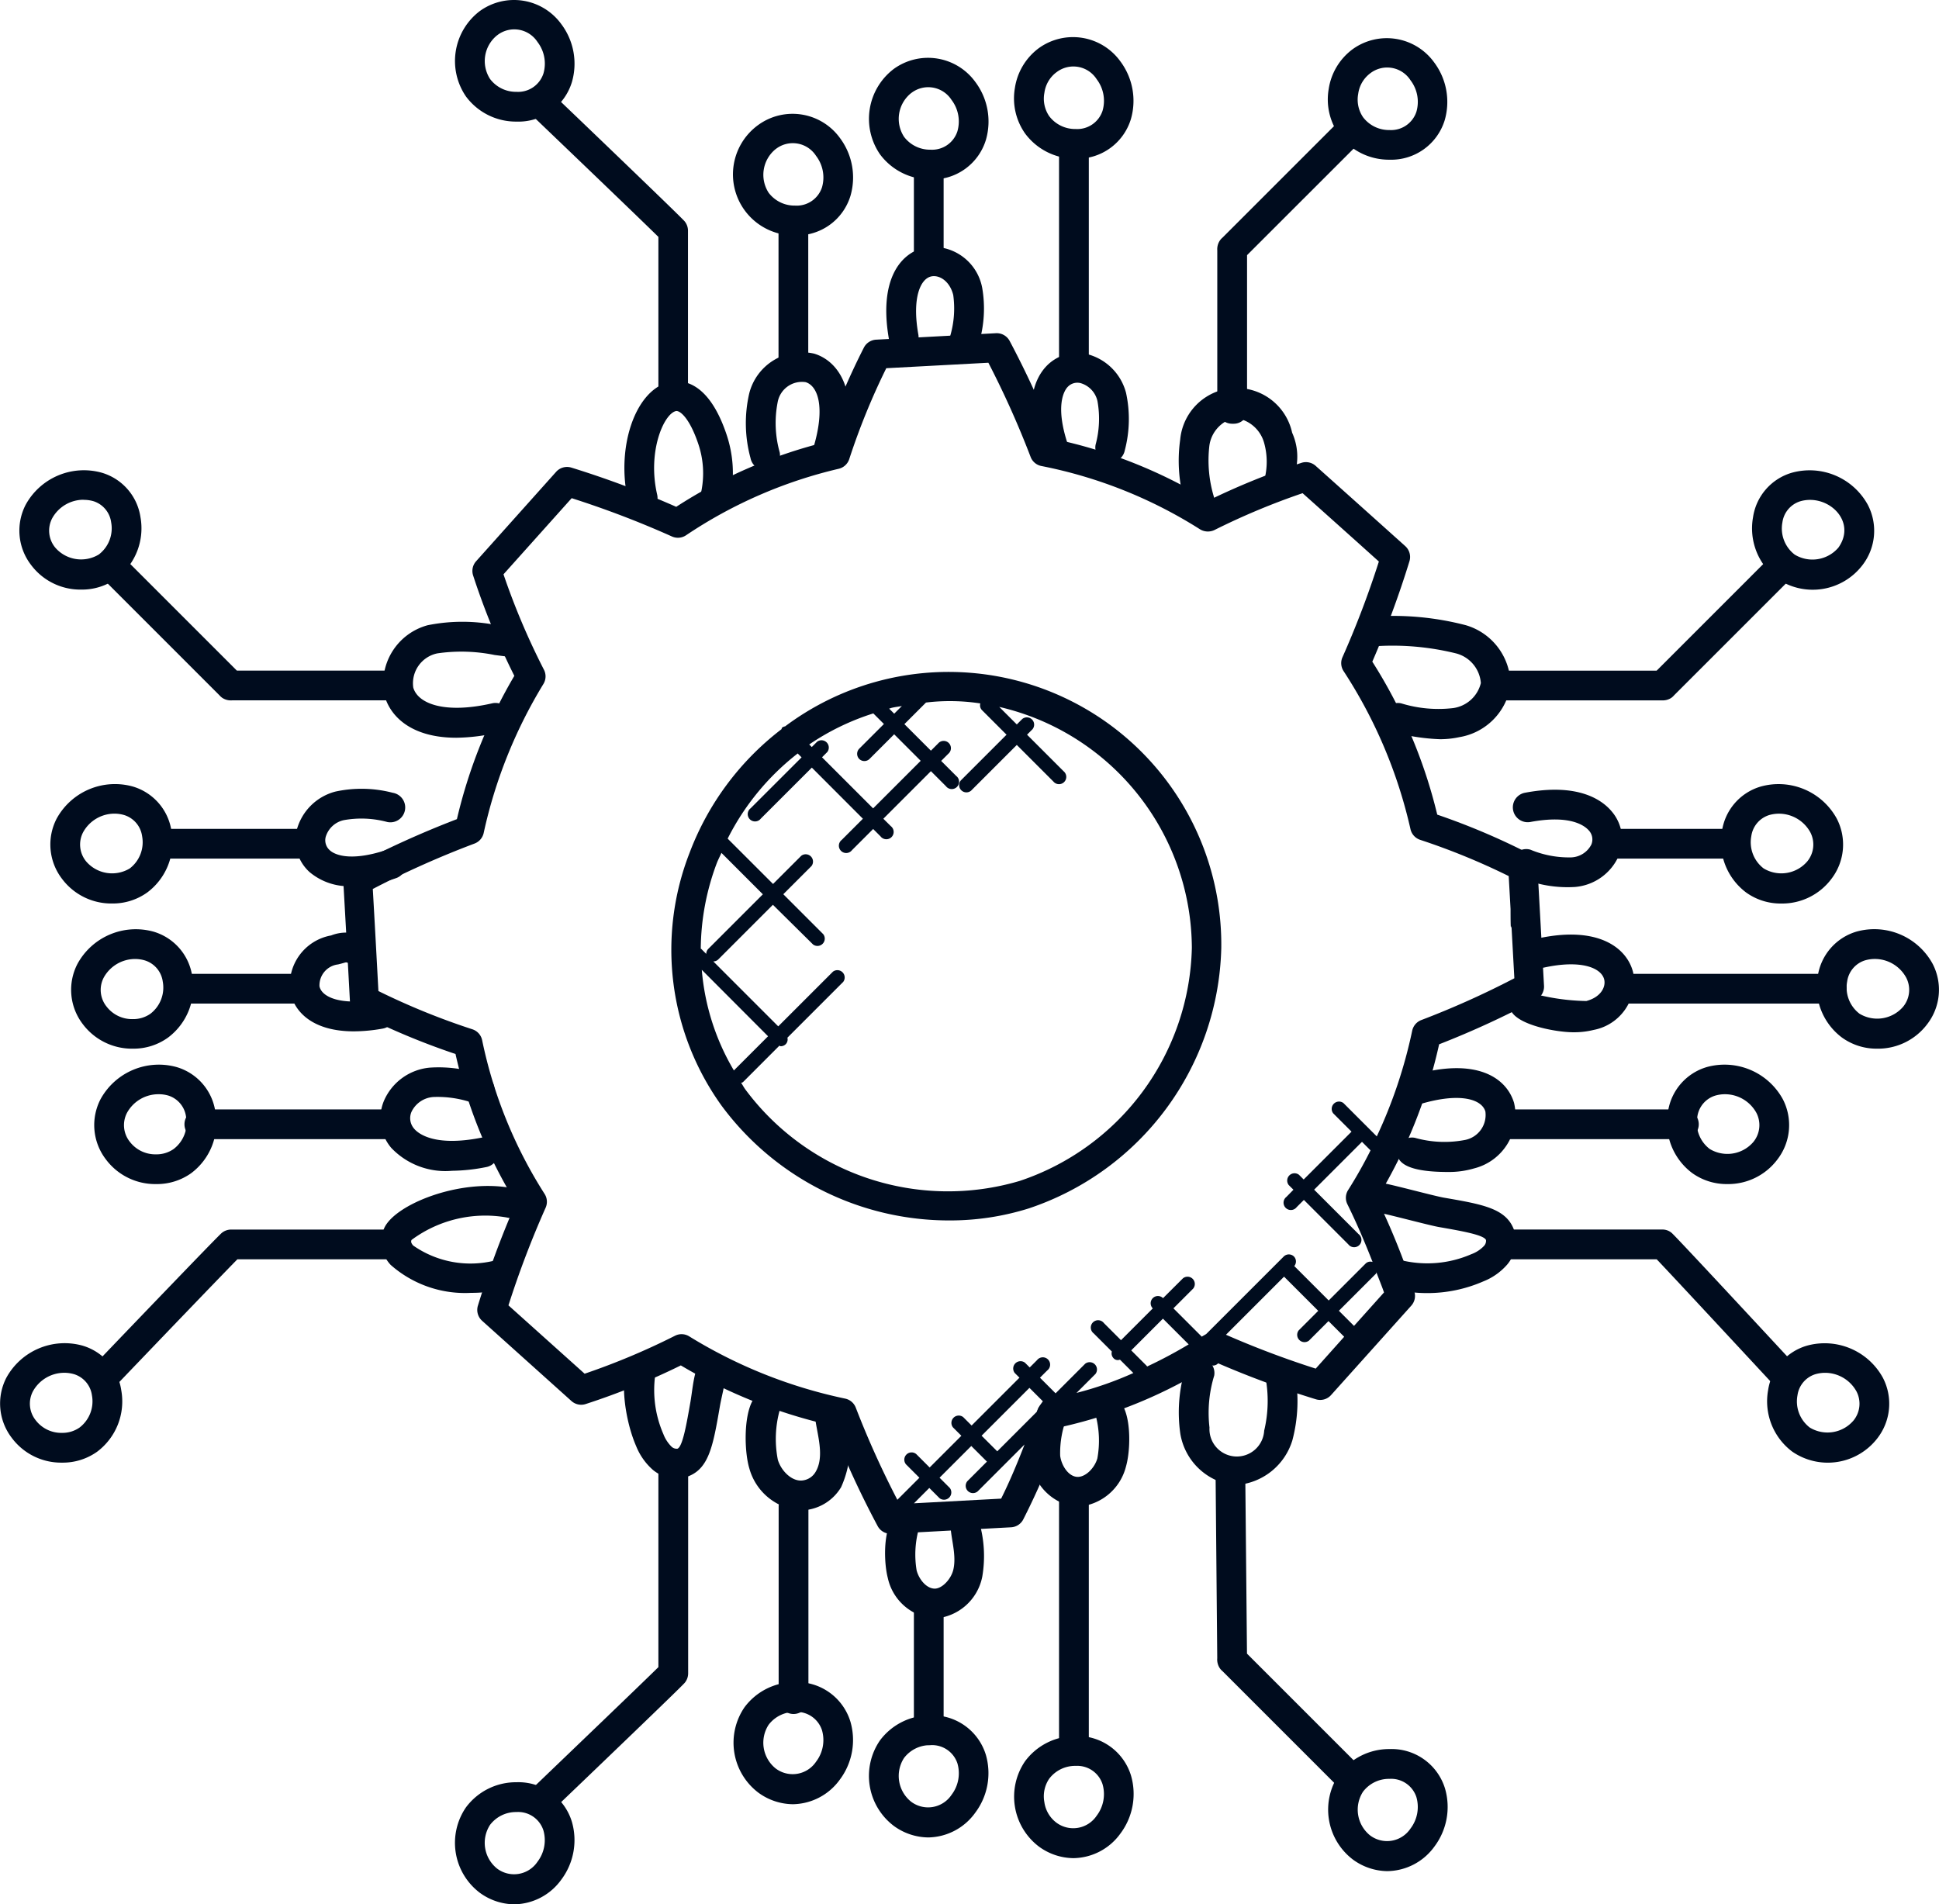 <svg xmlns="http://www.w3.org/2000/svg" width="56.734" height="55.722" viewBox="0 0 56.734 55.722">
  <g id="shopify-integration" transform="translate(-8680.894 -3866.338)">
    <g id="Group_3139" data-name="Group 3139" transform="translate(8690.935 3876.083)">
      <path id="Path_2870" data-name="Path 2870" d="M1.427,38.919a21.248,21.248,0,0,0,2.861,1.2,14.2,14.2,0,0,0,1.769,4.356,28.128,28.128,0,0,0-1.114,3.008.427.427,0,0,0,.123.442L7.68,50.273a.426.426,0,0,0,.415.089,20.931,20.931,0,0,0,2.786-1.131,15.121,15.121,0,0,0,4.405,1.757,27.052,27.052,0,0,0,1.354,2.945.426.426,0,0,0,.375.224h.022l3.506-.189a.425.425,0,0,0,.357-.231,21.1,21.1,0,0,0,1.149-2.712,13.906,13.906,0,0,0,4.357-1.806c.015,0,.026.017.041.017a.211.211,0,0,0,.151-.062s0,0,0-.006a27.708,27.708,0,0,0,2.866,1.055.426.426,0,0,0,.442-.124l2.347-2.616a.427.427,0,0,0,.089-.416,21.747,21.747,0,0,0-1.093-2.714,14.832,14.832,0,0,0,1.819-4.518,26.21,26.21,0,0,0,2.845-1.311.428.428,0,0,0,.224-.4l-.194-3.507a.425.425,0,0,0-.23-.355,20.325,20.325,0,0,0-2.7-1.147,14.77,14.77,0,0,0-1.9-4.476A28.074,28.074,0,0,0,32.2,25.7a.428.428,0,0,0-.124-.443q-1.307-1.174-2.621-2.348a.427.427,0,0,0-.415-.088,21.055,21.055,0,0,0-2.717,1.1,14.357,14.357,0,0,0-4.5-1.793,27.838,27.838,0,0,0-1.322-2.875.428.428,0,0,0-.4-.225l-3.507.189a.429.429,0,0,0-.357.232,20.847,20.847,0,0,0-1.171,2.777,14.363,14.363,0,0,0-4.32,1.882A28.446,28.446,0,0,0,7.676,22.96a.428.428,0,0,0-.443.123L4.891,25.7a.425.425,0,0,0-.088.416,21.179,21.179,0,0,0,1.206,2.938,14.983,14.983,0,0,0-1.68,4.193,27.952,27.952,0,0,0-3.1,1.411.429.429,0,0,0-.225.4q.1,1.752.194,3.5A.428.428,0,0,0,1.427,38.919Zm18.827,14.21-2.552.137.449-.449.3.3a.214.214,0,0,0,.3-.3l-.3-.3.928-.928.458.457-.572.572a.213.213,0,0,0,.3.3l1.373-1.373C20.724,52.1,20.5,52.633,20.253,53.129Zm1.067-2.607c-.008.022-.017.043-.025.066l-1.157,1.157-.458-.457,1.4-1.4.421.421A.41.41,0,0,0,21.321,50.521Zm3.194-1.275-.456-.456.928-.928.753.753a13.5,13.5,0,0,1-1.218.648S24.519,49.251,24.515,49.247Zm4.942.078a27.081,27.081,0,0,1-2.626-.991l1.7-1.7,1,1-.572.572a.214.214,0,0,0,.3.3l.572-.572.459.459Zm1.121-1.25-.443-.443,1.084-1.084c.01-.01.008-.026.015-.038.073.2.156.393.221.586ZM4.845,33.961a.429.429,0,0,0,.267-.308A14.127,14.127,0,0,1,6.86,29.292a.426.426,0,0,0,.016-.416,20.806,20.806,0,0,1-1.184-2.793l1.995-2.228a27.972,27.972,0,0,1,2.934,1.121.426.426,0,0,0,.412-.035A13.53,13.53,0,0,1,15.5,22.995a.427.427,0,0,0,.308-.282,20.006,20.006,0,0,1,1.084-2.661l2.987-.16a26.982,26.982,0,0,1,1.237,2.758.424.424,0,0,0,.315.264,13.52,13.52,0,0,1,4.639,1.851.445.445,0,0,0,.424.022,20.662,20.662,0,0,1,2.579-1.078q1.12,1,2.232,2a27.565,27.565,0,0,1-1.065,2.8.425.425,0,0,0,.033.407,14.148,14.148,0,0,1,1.957,4.624.429.429,0,0,0,.282.312,19.871,19.871,0,0,1,2.592,1.061l.054.965c0,.75.016.5.027.5l.084,1.525a25.584,25.584,0,0,1-2.723,1.223.429.429,0,0,0-.266.312,14.111,14.111,0,0,1-1.036,3.092l-.975-.975a.214.214,0,0,0-.3.3l.536.536-1.4,1.4-.138-.138a.214.214,0,0,0-.3.3l.138.138L28.6,44.3a.214.214,0,1,0,.3.3l.211-.211,1.3,1.3a.214.214,0,1,0,.3-.3l-1.3-1.3,1.4-1.4.25.25c-.2.4-.417.784-.655,1.16a.422.422,0,0,0-.022.416c.28.569.518,1.131.737,1.69a.2.2,0,0,0-.2.042l-1.084,1.084-1.007-1.007a.21.21,0,0,0-.009-.279.213.213,0,0,0-.3,0l-2.267,2.267c-.042.028-.089.05-.131.078l-.829-.829.576-.576a.213.213,0,0,0-.3-.3l-.58.578a.21.21,0,0,0-.3.3l-.93.93-.5-.5a.214.214,0,1,0-.3.3l.532.532a.2.2,0,0,0,.046.191.165.165,0,0,0,.191.046l.392.392a10.251,10.251,0,0,1-1.663.582l.555-.555a.214.214,0,0,0-.3-.3l-.867.867-.457-.457.213-.213a.214.214,0,1,0-.3-.3l-.213.213-.139-.139a.214.214,0,0,0-.3.3l.139.138-1.4,1.4-.247-.247a.214.214,0,0,0-.3.3l.247.247-.928.928-.392-.392a.213.213,0,0,0-.3.3l.392.392-.645.645A26.686,26.686,0,0,1,16,50.468a.426.426,0,0,0-.309-.265,14.271,14.271,0,0,1-4.564-1.821.423.423,0,0,0-.416-.019,20.576,20.576,0,0,1-2.645,1.111l-2.229-2a28.053,28.053,0,0,1,1.089-2.86.425.425,0,0,0-.031-.4,13.394,13.394,0,0,1-1.828-4.5.426.426,0,0,0-.285-.318,20.706,20.706,0,0,1-2.75-1.119q-.079-1.494-.164-2.987A27.285,27.285,0,0,1,4.845,33.961Z" transform="translate(-1.001 -19.023)" fill="#000c1e"/>
      <path id="Path_2871" data-name="Path 2871" d="M20.395,46.694a7.687,7.687,0,0,0,2.322-.353,8.242,8.242,0,0,0,5.629-7.625,7.979,7.979,0,0,0-12.762-6.479.2.2,0,0,0-.087.036c-.013.013-.011.032-.02.048a8.2,8.2,0,0,0-2.689,3.618,7.811,7.811,0,0,0,.939,7.4A8.276,8.276,0,0,0,20.395,46.694ZM13.585,36.239c.039-.1.092-.2.136-.3l1.212,1.212-1.595,1.595a.214.214,0,0,0-.062.149l-.149-.149s-.009,0-.011,0A7.251,7.251,0,0,1,13.585,36.239Zm1.5,5.066-1,1a6.874,6.874,0,0,1-.939-2.944ZM19,31.642l-.224.224-.148-.148c.026-.007.051-.017.078-.024C18.8,31.671,18.9,31.661,19,31.642Zm-1.247,1.549a.214.214,0,0,0,.3,0l.722-.722.776.776-1.392,1.392-1.495-1.495.154-.154a.214.214,0,0,0-.3-.3l-.154.154-.075-.075a7.152,7.152,0,0,1,1.876-.909l.31.31-.722.722A.215.215,0,0,0,17.753,33.191Zm-1.8-.16.113.113-1.492,1.491a.214.214,0,1,0,.3.3l1.492-1.491L17.86,34.94l-.619.619a.214.214,0,1,0,.3.3l.619-.619.216.216a.214.214,0,1,0,.3-.3l-.218-.216,1.392-1.392.44.44a.214.214,0,1,0,.3-.3l-.44-.44.209-.209a.213.213,0,1,0-.3-.3l-.209.209-.776-.776.632-.632v0a5.86,5.86,0,0,1,1.59.026.2.2,0,0,0,.045.193l.722.722-1.338,1.338a.213.213,0,0,0,.3.3l1.338-1.338,1.071,1.071a.213.213,0,1,0,.3-.3l-1.071-1.071.158-.158a.213.213,0,0,0-.3-.3l-.158.158-.513-.513a7.273,7.273,0,0,1,5.635,7.05,7.371,7.371,0,0,1-5.031,6.818,7.383,7.383,0,0,1-8.04-2.684c-.043-.06-.075-.124-.116-.184.018-.009.04-.008.055-.023l1.062-1.063c.014,0,.024.015.038.015a.211.211,0,0,0,.151-.062.2.2,0,0,0,.047-.188l1.632-1.632a.214.214,0,0,0-.3-.3l-1.6,1.6-1.9-1.9a.207.207,0,0,0,.149-.062l1.595-1.595L16.4,38.618a.214.214,0,0,0,.3-.3l-1.169-1.169.825-.825a.214.214,0,0,0-.3-.3l-.825.825-1.328-1.327A7.329,7.329,0,0,1,15.951,33.031Z" transform="translate(-2.653 -20.728)" fill="#000c1e"/>
    </g>
    <path id="Path_2880" data-name="Path 2880" d="M49.067,25.306a5.968,5.968,0,0,1-1.332-.2.435.435,0,1,1,.194-.849,3.7,3.7,0,0,0,1.521.138.971.971,0,0,0,.809-.732.973.973,0,0,0-.718-.866,7.739,7.739,0,0,0-2.3-.216.435.435,0,0,1-.1-.865,8.412,8.412,0,0,1,2.681.255,1.818,1.818,0,0,1,1.305,1.764,1.813,1.813,0,0,1-1.5,1.511A2.648,2.648,0,0,1,49.067,25.306Z" transform="translate(8673.964 3862.662)" fill="#000c1e"/>
    <path id="Path_2881" data-name="Path 2881" d="M47.708,30.122a.436.436,0,0,1,.277-.826,2.926,2.926,0,0,0,1.195.226.692.692,0,0,0,.589-.376.387.387,0,0,0-.068-.406c-.1-.117-.5-.482-1.722-.253a.435.435,0,0,1-.16-.855c1.582-.3,2.28.22,2.555.556a1.256,1.256,0,0,1,.2,1.283,1.539,1.539,0,0,1-1.291.917A3.56,3.56,0,0,1,47.708,30.122Z" transform="translate(8677.687 3861.904)" fill="#000c1e"/>
    <g id="Group_3159" data-name="Group 3159" transform="translate(8725.069 3893.685)">
      <g id="Group_3158" data-name="Group 3158" transform="translate(0)">
        <g id="Group_3157" data-name="Group 3157">
          <g id="Group_3156" data-name="Group 3156">
            <g id="Group_3155" data-name="Group 3155">
              <path id="Path_2882" data-name="Path 2882" d="M48.689,35.268c-.573,0-1.957-.271-1.856-.83a.437.437,0,0,1,.506-.352,6.473,6.473,0,0,0,1.727.268c.413-.108.578-.4.524-.63-.081-.336-.663-.588-1.756-.35a.435.435,0,0,1-.185-.851c1.788-.389,2.62.293,2.789,1a1.448,1.448,0,0,1-1.15,1.675A2.394,2.394,0,0,1,48.689,35.268Z" transform="translate(-46.827 -32.41)" fill="#000c1e"/>
            </g>
          </g>
        </g>
      </g>
    </g>
    <g id="Group_3164" data-name="Group 3164" transform="translate(8721.775 3897.594)">
      <g id="Group_3163" data-name="Group 3163">
        <g id="Group_3162" data-name="Group 3162">
          <g id="Group_3161" data-name="Group 3161">
            <g id="Group_3160" data-name="Group 3160">
              <path id="Path_2883" data-name="Path 2883" d="M49.042,39.936c-.61,0-1.6-.062-1.487-.655a.433.433,0,0,1,.511-.344,3.174,3.174,0,0,0,1.47.061.745.745,0,0,0,.59-.834c-.106-.354-.73-.561-1.885-.221A.435.435,0,0,1,48,37.107c1.845-.542,2.741.061,2.965.806a1.6,1.6,0,0,1-1.167,1.918A2.579,2.579,0,0,1,49.042,39.936Z" transform="translate(-47.546 -36.899)" fill="#000c1e"/>
            </g>
          </g>
        </g>
      </g>
    </g>
    <g id="Group_3166" data-name="Group 3166" transform="translate(8720.89 3900.958)">
      <g id="Group_3165" data-name="Group 3165" transform="translate(0 0)">
        <path id="Path_2884" data-name="Path 2884" d="M48.439,43.972a4.05,4.05,0,0,1-.92-.105.436.436,0,0,1,.2-.848,3.226,3.226,0,0,0,2.014-.186.962.962,0,0,0,.369-.241.216.216,0,0,0,.058-.173c-.06-.151-.731-.267-1.379-.38-.28-.049-1.4-.351-1.751-.42a.436.436,0,0,1,.166-.855c.347.067,1.458.368,1.734.416,1.123.194,1.8.311,2.04.916a1.055,1.055,0,0,1-.192,1.044,1.8,1.8,0,0,1-.694.489A4.093,4.093,0,0,1,48.439,43.972Z" transform="translate(-46.677 -40.755)" fill="#000c1e"/>
      </g>
    </g>
    <g id="Group_3175" data-name="Group 3175" transform="translate(8724.434 3882.471)">
      <g id="Group_3174" data-name="Group 3174">
        <g id="Group_3173" data-name="Group 3173">
          <g id="Group_3172" data-name="Group 3172">
            <g id="Group_3171" data-name="Group 3171">
              <path id="Path_2885" data-name="Path 2885" d="M56.141,23.894H51.471a.436.436,0,0,1-.435-.435.473.473,0,0,1,.586-.435h4.346l3.362-3.362a.435.435,0,0,1,.616.616l-3.468,3.468a.424.424,0,0,1-.088.079A.455.455,0,0,1,56.141,23.894Z" transform="translate(-51.036 -19.533)" fill="#000c1e"/>
            </g>
          </g>
        </g>
      </g>
    </g>
    <g id="Group_3180" data-name="Group 3180" transform="translate(8727.537 3890.59)">
      <g id="Group_3179" data-name="Group 3179">
        <g id="Group_3178" data-name="Group 3178">
          <g id="Group_3177" data-name="Group 3177">
            <g id="Group_3176" data-name="Group 3176">
              <path id="Path_2886" data-name="Path 2886" d="M54.391,29.727H50.448c-.13,0-.235-.2-.235-.435s.105-.435.235-.435h3.943c.13,0,.235.2.235.435S54.521,29.727,54.391,29.727Z" transform="translate(-50.213 -28.856)" fill="#000c1e"/>
            </g>
          </g>
        </g>
      </g>
    </g>
    <g id="Group_3185" data-name="Group 3185" transform="translate(8728.138 3894.838)">
      <g id="Group_3184" data-name="Group 3184">
        <g id="Group_3183" data-name="Group 3183">
          <g id="Group_3182" data-name="Group 3182">
            <g id="Group_3181" data-name="Group 3181">
              <path id="Path_2887" data-name="Path 2887" d="M56.623,34.6H50.592a.44.44,0,0,1,0-.871h6.031a.44.44,0,0,1,0,.871Z" transform="translate(-50.213 -33.734)" fill="#000c1e"/>
            </g>
          </g>
        </g>
      </g>
    </g>
    <g id="Group_3190" data-name="Group 3190" transform="translate(8724.56 3898.8)">
      <g id="Group_3189" data-name="Group 3189">
        <g id="Group_3188" data-name="Group 3188">
          <g id="Group_3187" data-name="Group 3187">
            <g id="Group_3186" data-name="Group 3186">
              <path id="Path_2888" data-name="Path 2888" d="M56.289,39.154H51.057a.437.437,0,0,1,0-.871h5.233a.437.437,0,0,1,0,.871Z" transform="translate(-50.652 -38.283)" fill="#000c1e"/>
            </g>
          </g>
        </g>
      </g>
    </g>
    <g id="Group_3195" data-name="Group 3195" transform="translate(8724.56 3902.315)">
      <g id="Group_3194" data-name="Group 3194">
        <g id="Group_3193" data-name="Group 3193">
          <g id="Group_3192" data-name="Group 3192">
            <g id="Group_3191" data-name="Group 3191">
              <path id="Path_2889" data-name="Path 2889" d="M59.408,47.032a.415.415,0,0,1-.3-.134c-1.209-1.3-2.989-3.219-3.455-3.708H51.267a.436.436,0,0,1,0-.871h4.554a.413.413,0,0,1,.271.1c.137.118,2.577,2.749,3.621,3.874a.445.445,0,0,1-.013.616A.409.409,0,0,1,59.408,47.032Z" transform="translate(-50.845 -42.319)" fill="#000c1e"/>
            </g>
          </g>
        </g>
      </g>
    </g>
    <g id="Group_3200" data-name="Group 3200" transform="translate(8732.16 3880.097)">
      <g id="Group_3199" data-name="Group 3199">
        <g id="Group_3198" data-name="Group 3198">
          <g id="Group_3197" data-name="Group 3197">
            <g id="Group_3196" data-name="Group 3196">
              <path id="Path_2890" data-name="Path 2890" d="M60.643,19.981a1.84,1.84,0,0,1-.708-1.8,1.6,1.6,0,0,1,1.131-1.3,1.94,1.94,0,0,1,2.228.939,1.645,1.645,0,0,1-.152,1.756A1.832,1.832,0,0,1,60.643,19.981Zm.67-2.265a.753.753,0,0,0-.519.617.963.963,0,0,0,.361.943,1,1,0,0,0,1.278-.206C62.986,18.292,62.114,17.479,61.313,17.716Z" transform="translate(-59.908 -16.806)" fill="#000c1e"/>
            </g>
          </g>
        </g>
      </g>
    </g>
    <g id="Group_3205" data-name="Group 3205" transform="translate(8731.251 3889.279)">
      <g id="Group_3204" data-name="Group 3204">
        <g id="Group_3203" data-name="Group 3203">
          <g id="Group_3202" data-name="Group 3202">
            <g id="Group_3201" data-name="Group 3201">
              <path id="Path_2891" data-name="Path 2891" d="M60.624,30.847a1.729,1.729,0,0,1-1.025-.322,1.841,1.841,0,0,1-.708-1.8,1.6,1.6,0,0,1,1.131-1.3,1.94,1.94,0,0,1,2.228.938,1.648,1.648,0,0,1-.152,1.756A1.8,1.8,0,0,1,60.624,30.847Zm-.066-2.629a1.029,1.029,0,0,0-.29.042.754.754,0,0,0-.519.617.964.964,0,0,0,.361.943,1,1,0,0,0,1.278-.207.777.777,0,0,0,.087-.852A1.049,1.049,0,0,0,60.558,28.218Z" transform="translate(-58.864 -27.35)" fill="#000c1e"/>
            </g>
          </g>
        </g>
      </g>
    </g>
    <g id="Group_3210" data-name="Group 3210" transform="translate(8734.056 3893.527)">
      <g id="Group_3209" data-name="Group 3209">
        <g id="Group_3208" data-name="Group 3208">
          <g id="Group_3207" data-name="Group 3207">
            <g id="Group_3206" data-name="Group 3206">
              <path id="Path_2892" data-name="Path 2892" d="M59.927,35.725A1.729,1.729,0,0,1,58.9,35.4a1.84,1.84,0,0,1-.708-1.8,1.606,1.606,0,0,1,1.132-1.3,1.944,1.944,0,0,1,2.227.939A1.647,1.647,0,0,1,61.4,35,1.8,1.8,0,0,1,59.927,35.725ZM59.862,33.1a1.029,1.029,0,0,0-.29.042.754.754,0,0,0-.52.617.963.963,0,0,0,.361.943,1,1,0,0,0,1.278-.206.777.777,0,0,0,.087-.852A1.046,1.046,0,0,0,59.862,33.1Z" transform="translate(-58.167 -32.229)" fill="#000c1e"/>
            </g>
          </g>
        </g>
      </g>
    </g>
    <g id="Group_3215" data-name="Group 3215" transform="translate(8729.672 3897.489)">
      <g id="Group_3214" data-name="Group 3214">
        <g id="Group_3213" data-name="Group 3213">
          <g id="Group_3212" data-name="Group 3212">
            <g id="Group_3211" data-name="Group 3211">
              <path id="Path_2893" data-name="Path 2893" d="M58.811,40.273a1.727,1.727,0,0,1-1.025-.322,1.839,1.839,0,0,1-.708-1.8A1.606,1.606,0,0,1,58.21,36.85a1.944,1.944,0,0,1,2.227.939,1.647,1.647,0,0,1-.152,1.756A1.8,1.8,0,0,1,58.811,40.273Zm-.066-2.629a1.029,1.029,0,0,0-.29.042.753.753,0,0,0-.519.617.962.962,0,0,0,.362.943,1,1,0,0,0,1.278-.206.778.778,0,0,0,.087-.853A1.051,1.051,0,0,0,58.745,37.644Z" transform="translate(-57.051 -36.777)" fill="#000c1e"/>
            </g>
          </g>
        </g>
      </g>
    </g>
    <g id="Group_3220" data-name="Group 3220" transform="translate(8732.601 3905.641)">
      <g id="Group_3219" data-name="Group 3219">
        <g id="Group_3218" data-name="Group 3218">
          <g id="Group_3217" data-name="Group 3217">
            <g id="Group_3216" data-name="Group 3216">
              <path id="Path_2894" data-name="Path 2894" d="M61.149,49.312a1.839,1.839,0,0,1-.708-1.8,1.6,1.6,0,0,1,1.131-1.3,1.942,1.942,0,0,1,2.228.939,1.648,1.648,0,0,1-.152,1.756A1.832,1.832,0,0,1,61.149,49.312Zm.96-2.307a1.029,1.029,0,0,0-.29.042.754.754,0,0,0-.519.617.962.962,0,0,0,.361.943,1,1,0,0,0,1.278-.206.778.778,0,0,0,.087-.853A1.051,1.051,0,0,0,62.109,47.005Z" transform="translate(-60.414 -46.138)" fill="#000c1e"/>
            </g>
          </g>
        </g>
      </g>
    </g>
    <g id="Group_3226" data-name="Group 3226" transform="translate(8692.095 3884.531)">
      <g id="Group_3225" data-name="Group 3225">
        <g id="Group_3224" data-name="Group 3224">
          <g id="Group_3223" data-name="Group 3223">
            <g id="Group_3222" data-name="Group 3222">
              <path id="Path_2895" data-name="Path 2895" d="M16.051,25.292c-1.267,0-1.913-.579-2.1-1.227A1.759,1.759,0,0,1,15.211,22a5.15,5.15,0,0,1,2.077.009l.314.04a.435.435,0,0,1,.382.482.427.427,0,0,1-.482.382l-.329-.042a4.867,4.867,0,0,0-1.682-.047.894.894,0,0,0-.7,1c.13.462.9.783,2.309.461a.435.435,0,0,1,.194.849A5.63,5.63,0,0,1,16.051,25.292Z" transform="translate(-13.9 -21.898)" fill="#000c1e"/>
            </g>
          </g>
        </g>
      </g>
    </g>
    <g id="Group_3231" data-name="Group 3231" transform="translate(8689.541 3889.413)">
      <g id="Group_3230" data-name="Group 3230">
        <g id="Group_3229" data-name="Group 3229">
          <g id="Group_3228" data-name="Group 3228">
            <g id="Group_3227" data-name="Group 3227">
              <path id="Path_2896" data-name="Path 2896" d="M16.2,30.359a1.783,1.783,0,0,1-1.24-.412,1.255,1.255,0,0,1-.377-1.227,1.584,1.584,0,0,1,1.13-1.128,3.614,3.614,0,0,1,1.682.035.435.435,0,1,1-.16.855,2.9,2.9,0,0,0-1.278-.054.709.709,0,0,0-.525.489.387.387,0,0,0,.114.386c.1.1.534.374,1.682-.01a.436.436,0,0,1,.277.826A4.157,4.157,0,0,1,16.2,30.359Z" transform="translate(-14.549 -27.504)" fill="#000c1e"/>
            </g>
          </g>
        </g>
      </g>
    </g>
    <g id="Group_3236" data-name="Group 3236" transform="translate(8689.363 3893.626)">
      <g id="Group_3235" data-name="Group 3235" transform="translate(0 0)">
        <g id="Group_3234" data-name="Group 3234">
          <g id="Group_3233" data-name="Group 3233">
            <g id="Group_3232" data-name="Group 3232">
              <path id="Path_2897" data-name="Path 2897" d="M16.557,35.231c-1.176,0-1.731-.548-1.855-1.139a1.468,1.468,0,0,1,1.192-1.667,1.187,1.187,0,0,1,.908.014.435.435,0,0,1-.185.851c-.414-.091-.145-.107-.52-.017a.616.616,0,0,0-.543.641c.066.317.624.57,1.7.379a.435.435,0,0,1,.153.857A4.829,4.829,0,0,1,16.557,35.231Z" transform="translate(-14.675 -32.341)" fill="#000c1e"/>
            </g>
          </g>
        </g>
      </g>
    </g>
    <g id="Group_3241" data-name="Group 3241" transform="translate(8692.026 3897.56)">
      <g id="Group_3240" data-name="Group 3240">
        <g id="Group_3239" data-name="Group 3239">
          <g id="Group_3238" data-name="Group 3238">
            <g id="Group_3237" data-name="Group 3237">
              <path id="Path_2898" data-name="Path 2898" d="M16.257,39.895a2.184,2.184,0,0,1-1.779-.67,1.338,1.338,0,0,1-.22-1.363,1.619,1.619,0,0,1,1.346-.985,3.867,3.867,0,0,1,1.581.224.435.435,0,0,1-.246.835,3.131,3.131,0,0,0-1.224-.2.765.765,0,0,0-.647.439.467.467,0,0,0,.078.487c.11.132.576.539,1.966.265a.436.436,0,0,1,.167.855A5.337,5.337,0,0,1,16.257,39.895Z" transform="translate(-14.162 -36.859)" fill="#000c1e"/>
            </g>
          </g>
        </g>
      </g>
    </g>
    <g id="Group_3246" data-name="Group 3246" transform="translate(8683.719 3882.471)">
      <g id="Group_3245" data-name="Group 3245">
        <g id="Group_3244" data-name="Group 3244">
          <g id="Group_3243" data-name="Group 3243">
            <g id="Group_3242" data-name="Group 3242">
              <path id="Path_2899" data-name="Path 2899" d="M8.215,23.894a.446.446,0,0,1-.25-.072.462.462,0,0,1-.087-.078L4.41,20.276a.435.435,0,0,1,.616-.616l3.362,3.362H12.75a.43.43,0,0,1,.57.388v.048a.436.436,0,0,1-.435.435H8.246S8.225,23.894,8.215,23.894Z" transform="translate(-4.283 -19.533)" fill="#000c1e"/>
            </g>
          </g>
        </g>
      </g>
    </g>
    <g id="Group_3251" data-name="Group 3251" transform="translate(8685.437 3890.59)">
      <g id="Group_3250" data-name="Group 3250">
        <g id="Group_3249" data-name="Group 3249">
          <g id="Group_3248" data-name="Group 3248">
            <g id="Group_3247" data-name="Group 3247">
              <path id="Path_2900" data-name="Path 2900" d="M10.75,29.727H6.357c-.145,0-.262-.2-.262-.435s.117-.435.262-.435H10.75c.145,0,.262.2.262.435S10.9,29.727,10.75,29.727Z" transform="translate(-6.095 -28.856)" fill="#000c1e"/>
            </g>
          </g>
        </g>
      </g>
    </g>
    <g id="Group_3256" data-name="Group 3256" transform="translate(8685.939 3894.838)">
      <g id="Group_3255" data-name="Group 3255">
        <g id="Group_3254" data-name="Group 3254">
          <g id="Group_3253" data-name="Group 3253">
            <g id="Group_3252" data-name="Group 3252">
              <path id="Path_2901" data-name="Path 2901" d="M10.186,34.6H6.745c-.119,0-.216-.2-.216-.435s.1-.435.216-.435h3.441c.119,0,.216.2.216.435S10.306,34.6,10.186,34.6Z" transform="translate(-6.529 -33.734)" fill="#000c1e"/>
            </g>
          </g>
        </g>
      </g>
    </g>
    <g id="Group_3261" data-name="Group 3261" transform="translate(8686.292 3898.8)">
      <g id="Group_3260" data-name="Group 3260">
        <g id="Group_3259" data-name="Group 3259">
          <g id="Group_3258" data-name="Group 3258">
            <g id="Group_3257" data-name="Group 3257">
              <path id="Path_2902" data-name="Path 2902" d="M13.644,39.154H8.011a.435.435,0,1,1,0-.871h5.632a.435.435,0,0,1,0,.871Z" transform="translate(-7.576 -38.283)" fill="#000c1e"/>
            </g>
          </g>
        </g>
      </g>
    </g>
    <g id="Group_3266" data-name="Group 3266" transform="translate(8681.457 3880.097)">
      <g id="Group_3265" data-name="Group 3265">
        <g id="Group_3264" data-name="Group 3264">
          <g id="Group_3263" data-name="Group 3263">
            <g id="Group_3262" data-name="Group 3262">
              <path id="Path_2903" data-name="Path 2903" d="M3.5,20.3h0a1.8,1.8,0,0,1-1.474-.728,1.645,1.645,0,0,1-.152-1.756A1.942,1.942,0,0,1,4.1,16.88a1.6,1.6,0,0,1,1.132,1.3,1.841,1.841,0,0,1-.708,1.8A1.727,1.727,0,0,1,3.5,20.3Zm.066-2.629a1.049,1.049,0,0,0-.918.544.778.778,0,0,0,.087.852,1,1,0,0,0,1.278.206.963.963,0,0,0,.361-.943.751.751,0,0,0-.519-.617A1.029,1.029,0,0,0,3.563,17.674Z" transform="translate(-1.685 -16.807)" fill="#000c1e"/>
            </g>
          </g>
        </g>
      </g>
    </g>
    <g id="Group_3271" data-name="Group 3271" transform="translate(8682.366 3889.28)">
      <g id="Group_3270" data-name="Group 3270">
        <g id="Group_3269" data-name="Group 3269">
          <g id="Group_3268" data-name="Group 3268">
            <g id="Group_3267" data-name="Group 3267">
              <path id="Path_2904" data-name="Path 2904" d="M4.542,30.847h0a1.8,1.8,0,0,1-1.474-.728,1.647,1.647,0,0,1-.152-1.756,1.945,1.945,0,0,1,2.227-.939,1.6,1.6,0,0,1,1.132,1.3,1.838,1.838,0,0,1-.708,1.8A1.729,1.729,0,0,1,4.542,30.847Zm.066-2.629a1.049,1.049,0,0,0-.918.544.777.777,0,0,0,.087.852,1,1,0,0,0,1.278.207.964.964,0,0,0,.361-.943.753.753,0,0,0-.519-.617A1.008,1.008,0,0,0,4.608,28.218Z" transform="translate(-2.73 -27.352)" fill="#000c1e"/>
            </g>
          </g>
        </g>
      </g>
    </g>
    <g id="Group_3276" data-name="Group 3276" transform="translate(8682.974 3893.527)">
      <g id="Group_3275" data-name="Group 3275">
        <g id="Group_3274" data-name="Group 3274">
          <g id="Group_3273" data-name="Group 3273">
            <g id="Group_3272" data-name="Group 3272">
              <path id="Path_2905" data-name="Path 2905" d="M5.238,35.724h0A1.8,1.8,0,0,1,3.765,35a1.647,1.647,0,0,1-.152-1.756A1.943,1.943,0,0,1,5.839,32.3a1.6,1.6,0,0,1,1.132,1.3,1.839,1.839,0,0,1-.708,1.8A1.721,1.721,0,0,1,5.238,35.724ZM5.3,33.1a1.049,1.049,0,0,0-.918.544.778.778,0,0,0,.087.853.94.94,0,0,0,.765.362h0a.873.873,0,0,0,.513-.156.965.965,0,0,0,.362-.943.753.753,0,0,0-.519-.617A1.01,1.01,0,0,0,5.3,33.1Z" transform="translate(-3.427 -32.228)" fill="#000c1e"/>
            </g>
          </g>
        </g>
      </g>
    </g>
    <g id="Group_3281" data-name="Group 3281" transform="translate(8683.65 3897.489)">
      <g id="Group_3280" data-name="Group 3280">
        <g id="Group_3279" data-name="Group 3279">
          <g id="Group_3278" data-name="Group 3278">
            <g id="Group_3277" data-name="Group 3277">
              <path id="Path_2906" data-name="Path 2906" d="M6.355,40.273h0a1.8,1.8,0,0,1-1.474-.728,1.647,1.647,0,0,1-.152-1.756,1.945,1.945,0,0,1,2.227-.939,1.6,1.6,0,0,1,1.132,1.305,1.839,1.839,0,0,1-.708,1.8A1.725,1.725,0,0,1,6.355,40.273Zm.066-2.629a1.049,1.049,0,0,0-.918.544.78.78,0,0,0,.087.853.941.941,0,0,0,.765.362h0a.871.871,0,0,0,.513-.156A.963.963,0,0,0,7.23,38.3a.751.751,0,0,0-.519-.617A.989.989,0,0,0,6.421,37.644Z" transform="translate(-4.543 -36.777)" fill="#000c1e"/>
            </g>
          </g>
        </g>
      </g>
    </g>
    <g id="Group_3286" data-name="Group 3286" transform="translate(8692.054 3901.039)">
      <g id="Group_3285" data-name="Group 3285" transform="translate(0 0)">
        <g id="Group_3284" data-name="Group 3284">
          <g id="Group_3283" data-name="Group 3283">
            <g id="Group_3282" data-name="Group 3282">
              <path id="Path_2907" data-name="Path 2907" d="M16.926,43.984a3.285,3.285,0,0,1-2.356-.818.993.993,0,0,1-.2-1.051c.282-.711,2.247-1.5,3.774-1.189a.436.436,0,1,1-.176.853,3.624,3.624,0,0,0-2.788.657c-.013.033-.029.073.047.162a2.924,2.924,0,0,0,2.394.439.436.436,0,0,1,.2.848A3.959,3.959,0,0,1,16.926,43.984Z" transform="translate(-14.299 -40.855)" fill="#000c1e"/>
            </g>
          </g>
        </g>
      </g>
    </g>
    <g id="Group_3291" data-name="Group 3291" transform="translate(8683.521 3902.314)">
      <g id="Group_3290" data-name="Group 3290">
        <g id="Group_3289" data-name="Group 3289">
          <g id="Group_3288" data-name="Group 3288">
            <g id="Group_3287" data-name="Group 3287">
              <path id="Path_2908" data-name="Path 2908" d="M4.937,47.032a.436.436,0,0,1-.315-.737c1.077-1.125,3.6-3.756,3.739-3.874a.433.433,0,0,1,.28-.1h4.7a.435.435,0,1,1,0,.871H8.819c-.468.475-2.315,2.4-3.567,3.708A.433.433,0,0,1,4.937,47.032Z" transform="translate(-4.501 -42.319)" fill="#000c1e"/>
            </g>
          </g>
        </g>
      </g>
    </g>
    <g id="Group_3296" data-name="Group 3296" transform="translate(8680.894 3905.64)">
      <g id="Group_3295" data-name="Group 3295">
        <g id="Group_3294" data-name="Group 3294">
          <g id="Group_3293" data-name="Group 3293">
            <g id="Group_3292" data-name="Group 3292">
              <path id="Path_2909" data-name="Path 2909" d="M3.3,49.634h0a1.8,1.8,0,0,1-1.474-.728A1.647,1.647,0,0,1,1.67,47.15,1.945,1.945,0,0,1,3.9,46.211a1.6,1.6,0,0,1,1.132,1.305,1.839,1.839,0,0,1-.708,1.8A1.729,1.729,0,0,1,3.3,49.634Zm.065-2.629a1.051,1.051,0,0,0-.918.543.778.778,0,0,0,.087.853.941.941,0,0,0,.765.362h0a.871.871,0,0,0,.513-.156.965.965,0,0,0,.362-.943.753.753,0,0,0-.519-.617A1.024,1.024,0,0,0,3.362,47.005Z" transform="translate(-1.484 -46.138)" fill="#000c1e"/>
            </g>
          </g>
        </g>
      </g>
    </g>
    <g id="Group_3302" data-name="Group 3302" transform="translate(8715.375 3906.059)">
      <g id="Group_3301" data-name="Group 3301">
        <g id="Group_3300" data-name="Group 3300">
          <g id="Group_3299" data-name="Group 3299">
            <g id="Group_3298" data-name="Group 3298">
              <path id="Path_2910" data-name="Path 2910" d="M42.323,51.11c-.041,0-.082,0-.124-.005a1.813,1.813,0,0,1-1.511-1.5,4.405,4.405,0,0,1,.143-1.891.436.436,0,0,1,.849.194,3.716,3.716,0,0,0-.138,1.521.8.8,0,0,0,1.6.091,3.757,3.757,0,0,0,.035-1.581.435.435,0,0,1,.865-.1,4.474,4.474,0,0,1-.075,1.963A1.85,1.85,0,0,1,42.323,51.11Z" transform="translate(-40.634 -47.378)" fill="#000c1e"/>
            </g>
          </g>
        </g>
      </g>
    </g>
    <g id="Group_3307" data-name="Group 3307" transform="translate(8711.037 3907.165)">
      <g id="Group_3306" data-name="Group 3306">
        <g id="Group_3305" data-name="Group 3305">
          <g id="Group_3304" data-name="Group 3304">
            <g id="Group_3303" data-name="Group 3303">
              <path id="Path_2911" data-name="Path 2911" d="M37.054,51.148a1.184,1.184,0,0,1-.145-.009,1.528,1.528,0,0,1-1.242-1.376c-.077-.627.156-2.071.815-1.851a.435.435,0,0,1,.274.551,2.853,2.853,0,0,0-.226,1.195c.034.273.226.587.478.617s.529-.254.61-.539a2.9,2.9,0,0,0-.054-1.278.435.435,0,0,1,.347-.509c.707-.124.725,1.408.543,2.03A1.558,1.558,0,0,1,37.054,51.148Z" transform="translate(-35.653 -47.889)" fill="#000c1e"/>
            </g>
          </g>
        </g>
      </g>
    </g>
    <g id="Group_3312" data-name="Group 3312" transform="translate(8706.79 3910.53)">
      <g id="Group_3311" data-name="Group 3311">
        <g id="Group_3310" data-name="Group 3310">
          <g id="Group_3309" data-name="Group 3309">
            <g id="Group_3308" data-name="Group 3308">
              <path id="Path_2912" data-name="Path 2912" d="M32.233,51.029h-.019a1.511,1.511,0,0,1-1.357-1.184c-.158-.606-.134-2.021.543-1.9a.436.436,0,0,1,.352.506,2.817,2.817,0,0,0-.052,1.171c.068.26.284.53.528.534.223,0,.481-.284.545-.552.168-.7-.413-1.591.239-1.733a.433.433,0,0,1,.518.333,3.584,3.584,0,0,1,.091,1.6A1.519,1.519,0,0,1,32.233,51.029Z" transform="translate(-30.776 -47.863)" fill="#000c1e"/>
            </g>
          </g>
        </g>
      </g>
    </g>
    <g id="Group_3317" data-name="Group 3317" transform="translate(8702.707 3907.06)">
      <g id="Group_3316" data-name="Group 3316">
        <g id="Group_3315" data-name="Group 3315">
          <g id="Group_3314" data-name="Group 3314">
            <g id="Group_3313" data-name="Group 3313">
              <path id="Path_2913" data-name="Path 2913" d="M27.7,51.5a1.677,1.677,0,0,1-1.5-1.225c-.2-.656-.179-2.383.549-2.236a.435.435,0,0,1,.344.51,3.164,3.164,0,0,0-.06,1.47c.1.337.436.667.757.6a.506.506,0,0,0,.347-.244c.444-.741-.44-1.992.247-2.195a.434.434,0,0,1,.541.294,2.966,2.966,0,0,1-.041,2.348A1.394,1.394,0,0,1,27.7,51.5Z" transform="translate(-26.087 -48.027)" fill="#000c1e"/>
            </g>
          </g>
        </g>
      </g>
    </g>
    <g id="Group_3322" data-name="Group 3322" transform="translate(8699.154 3905.96)">
      <g id="Group_3321" data-name="Group 3321" transform="translate(0 0)">
        <g id="Group_3320" data-name="Group 3320">
          <g id="Group_3319" data-name="Group 3319">
            <g id="Group_3318" data-name="Group 3318">
              <path id="Path_2914" data-name="Path 2914" d="M23.55,51.633a1.116,1.116,0,0,1-.7-.257,1.832,1.832,0,0,1-.489-.695c-.437-1-.6-2.886.272-2.677.234.055.394.078.339.312a3.226,3.226,0,0,0,.186,2.014,1.034,1.034,0,0,0,.241.37.217.217,0,0,0,.172.057c.152-.06.267-.73.38-1.377.1-.585.116-1.406.683-1.3s.278.855.176,1.445c-.194,1.121-.311,1.8-.915,2.037A.954.954,0,0,1,23.55,51.633Z" transform="translate(-22.008 -47.989)" fill="#000c1e"/>
            </g>
          </g>
        </g>
      </g>
    </g>
    <g id="Group_3324" data-name="Group 3324" transform="translate(8716.463 3909.123)">
      <g id="Group_3323" data-name="Group 3323" transform="translate(0 0)">
        <path id="Path_2915" data-name="Path 2915" d="M45.856,59.828a.437.437,0,0,1-.308-.127L42.08,56.233A.408.408,0,0,1,42,56.144a.46.46,0,0,1-.071-.287l-.048-5.3a.436.436,0,0,1,.435-.435.456.456,0,0,1,.459.435.5.5,0,0,1-.024.151l.048,5.015,3.362,3.362a.435.435,0,0,1-.307.743Z" transform="translate(-41.882 -50.121)" fill="#000c1e"/>
      </g>
    </g>
    <g id="Group_3332" data-name="Group 3332" transform="translate(8711.881 3909.606)">
      <g id="Group_3331" data-name="Group 3331">
        <g id="Group_3330" data-name="Group 3330">
          <g id="Group_3329" data-name="Group 3329">
            <g id="Group_3328" data-name="Group 3328">
              <path id="Path_2916" data-name="Path 2916" d="M37.057,58.867a.436.436,0,0,1-.435-.435v-7.3a.435.435,0,1,1,.871,0v7.3A.436.436,0,0,1,37.057,58.867Z" transform="translate(-36.622 -50.692)" fill="#000c1e"/>
            </g>
          </g>
        </g>
      </g>
    </g>
    <g id="Group_3337" data-name="Group 3337" transform="translate(8707.634 3913.239)">
      <g id="Group_3336" data-name="Group 3336">
        <g id="Group_3335" data-name="Group 3335">
          <g id="Group_3334" data-name="Group 3334">
            <g id="Group_3333" data-name="Group 3333">
              <path id="Path_2917" data-name="Path 2917" d="M32.179,54.854c-.24,0-.435-.1-.435-.232v-3.7c0-.128.2-.232.435-.232s.435.1.435.232v3.7C32.615,54.751,32.421,54.854,32.179,54.854Z" transform="translate(-31.744 -50.691)" fill="#000c1e"/>
            </g>
          </g>
        </g>
      </g>
    </g>
    <g id="Group_3342" data-name="Group 3342" transform="translate(8703.673 3909.988)">
      <g id="Group_3341" data-name="Group 3341">
        <g id="Group_3340" data-name="Group 3340">
          <g id="Group_3339" data-name="Group 3339">
            <g id="Group_3338" data-name="Group 3338">
              <path id="Path_2918" data-name="Path 2918" d="M27.631,57.633A.436.436,0,0,1,27.2,57.2V51.565a.435.435,0,1,1,.871,0V57.2A.436.436,0,0,1,27.631,57.633Z" transform="translate(-27.196 -51.13)" fill="#000c1e"/>
            </g>
          </g>
        </g>
      </g>
    </g>
    <g id="Group_3347" data-name="Group 3347" transform="translate(8696.315 3908.963)">
      <g id="Group_3346" data-name="Group 3346" transform="translate(0 0)">
        <g id="Group_3345" data-name="Group 3345">
          <g id="Group_3344" data-name="Group 3344">
            <g id="Group_3343" data-name="Group 3343">
              <path id="Path_2919" data-name="Path 2919" d="M19.182,60.4a.435.435,0,0,1-.3-.75c1.3-1.248,3.219-3.086,3.708-3.568V50.36a.435.435,0,1,1,.871,0v5.9a.435.435,0,0,1-.1.28c-.118.14-2.748,2.66-3.874,3.738A.434.434,0,0,1,19.182,60.4Z" transform="translate(-18.747 -49.925)" fill="#000c1e"/>
            </g>
          </g>
        </g>
      </g>
    </g>
    <g id="Group_3352" data-name="Group 3352" transform="translate(8719.749 3917.518)">
      <g id="Group_3351" data-name="Group 3351">
        <g id="Group_3350" data-name="Group 3350">
          <g id="Group_3349" data-name="Group 3349">
            <g id="Group_3348" data-name="Group 3348">
              <path id="Path_2920" data-name="Path 2920" d="M47.39,63.348a1.733,1.733,0,0,1-1-.337,1.835,1.835,0,0,1-.406-2.5,1.824,1.824,0,0,1,1.476-.735,1.634,1.634,0,0,1,1.624,1.16,1.929,1.929,0,0,1-.309,1.689A1.727,1.727,0,0,1,47.39,63.348Zm.065-2.7a.952.952,0,0,0-.772.376.967.967,0,0,0,.206,1.278.824.824,0,0,0,1.183-.2,1.039,1.039,0,0,0,.172-.923A.778.778,0,0,0,47.455,60.648Z" transform="translate(-45.657 -59.777)" fill="#000c1e"/>
            </g>
          </g>
        </g>
      </g>
    </g>
    <g id="Group_3357" data-name="Group 3357" transform="translate(8710.566 3917.138)">
      <g id="Group_3356" data-name="Group 3356">
        <g id="Group_3355" data-name="Group 3355">
          <g id="Group_3354" data-name="Group 3354">
            <g id="Group_3353" data-name="Group 3353">
              <path id="Path_2921" data-name="Path 2921" d="M36.846,62.912a1.737,1.737,0,0,1-1.006-.337,1.834,1.834,0,0,1-.406-2.5,1.824,1.824,0,0,1,1.476-.735,1.634,1.634,0,0,1,1.624,1.16,1.929,1.929,0,0,1-.31,1.69A1.721,1.721,0,0,1,36.846,62.912Zm.065-2.7a.953.953,0,0,0-.772.376.915.915,0,0,0-.142.682.906.906,0,0,0,.348.6.825.825,0,0,0,1.183-.2,1.042,1.042,0,0,0,.171-.923A.776.776,0,0,0,36.911,60.213Z" transform="translate(-35.112 -59.341)" fill="#000c1e"/>
            </g>
          </g>
        </g>
      </g>
    </g>
    <g id="Group_3362" data-name="Group 3362" transform="translate(8706.318 3916.532)">
      <g id="Group_3361" data-name="Group 3361">
        <g id="Group_3360" data-name="Group 3360">
          <g id="Group_3359" data-name="Group 3359">
            <g id="Group_3358" data-name="Group 3358">
              <path id="Path_2922" data-name="Path 2922" d="M31.969,62.216a1.737,1.737,0,0,1-1.006-.337,1.834,1.834,0,0,1-.407-2.5,1.824,1.824,0,0,1,1.476-.735A1.634,1.634,0,0,1,33.656,59.8a1.928,1.928,0,0,1-.309,1.69A1.723,1.723,0,0,1,31.969,62.216Zm.064-2.7a.953.953,0,0,0-.772.376.966.966,0,0,0,.207,1.278.825.825,0,0,0,1.183-.2,1.039,1.039,0,0,0,.172-.923A.78.78,0,0,0,32.033,59.516Z" transform="translate(-30.234 -58.645)" fill="#000c1e"/>
            </g>
          </g>
        </g>
      </g>
    </g>
    <g id="Group_3367" data-name="Group 3367" transform="translate(8702.356 3915.559)">
      <g id="Group_3366" data-name="Group 3366">
        <g id="Group_3365" data-name="Group 3365">
          <g id="Group_3364" data-name="Group 3364">
            <g id="Group_3363" data-name="Group 3363">
              <path id="Path_2923" data-name="Path 2923" d="M27.42,61.1a1.737,1.737,0,0,1-1.006-.337,1.834,1.834,0,0,1-.407-2.5,1.824,1.824,0,0,1,1.476-.735,1.634,1.634,0,0,1,1.624,1.16,1.929,1.929,0,0,1-.309,1.689A1.723,1.723,0,0,1,27.42,61.1Zm.064-2.7a.953.953,0,0,0-.772.376.966.966,0,0,0,.207,1.278.825.825,0,0,0,1.183-.2,1.04,1.04,0,0,0,.171-.922A.777.777,0,0,0,27.484,58.4Z" transform="translate(-25.685 -57.528)" fill="#000c1e"/>
            </g>
          </g>
        </g>
      </g>
    </g>
    <g id="Group_3372" data-name="Group 3372" transform="translate(8694.206 3918.49)">
      <g id="Group_3371" data-name="Group 3371">
        <g id="Group_3370" data-name="Group 3370">
          <g id="Group_3369" data-name="Group 3369">
            <g id="Group_3368" data-name="Group 3368">
              <path id="Path_2924" data-name="Path 2924" d="M18.059,64.463a1.737,1.737,0,0,1-1.006-.337,1.833,1.833,0,0,1-.406-2.5,1.822,1.822,0,0,1,1.476-.735,1.633,1.633,0,0,1,1.624,1.16,1.927,1.927,0,0,1-.31,1.689A1.724,1.724,0,0,1,18.059,64.463Zm.064-2.7a.953.953,0,0,0-.772.376.966.966,0,0,0,.206,1.278.825.825,0,0,0,1.183-.2,1.039,1.039,0,0,0,.171-.923A.776.776,0,0,0,18.123,61.763Z" transform="translate(-16.325 -60.893)" fill="#000c1e"/>
            </g>
          </g>
        </g>
      </g>
    </g>
    <g id="Group_3377" data-name="Group 3377" transform="translate(8715.376 3877.692)">
      <g id="Group_3376" data-name="Group 3376">
        <g id="Group_3375" data-name="Group 3375">
          <g id="Group_3374" data-name="Group 3374">
            <g id="Group_3373" data-name="Group 3373">
              <path id="Path_2925" data-name="Path 2925" d="M43.569,16.613l-.051,0a.435.435,0,0,1-.381-.483,2.046,2.046,0,0,0,0-1.129,1,1,0,0,0-.866-.718.97.97,0,0,0-.732.808,3.7,3.7,0,0,0,.138,1.521.435.435,0,0,1-.849.194,4.428,4.428,0,0,1-.143-1.891,1.66,1.66,0,0,1,3.275-.2,1.71,1.71,0,0,1,.077,1.2l-.04.312A.435.435,0,0,1,43.569,16.613Z" transform="translate(-40.635 -13.408)" fill="#000c1e"/>
            </g>
          </g>
        </g>
      </g>
    </g>
    <g id="Group_3382" data-name="Group 3382" transform="translate(8711.074 3876.67)">
      <g id="Group_3381" data-name="Group 3381">
        <g id="Group_3380" data-name="Group 3380">
          <g id="Group_3379" data-name="Group 3379">
            <g id="Group_3378" data-name="Group 3378">
              <path id="Path_2926" data-name="Path 2926" d="M36.35,17.309a.435.435,0,0,1-.413-.3c-.5-1.5-.108-2.237.171-2.545a1.247,1.247,0,0,1,1.227-.377,1.583,1.583,0,0,1,1.128,1.13,3.6,3.6,0,0,1-.036,1.682.435.435,0,0,1-.855-.162,2.913,2.913,0,0,0,.055-1.278.708.708,0,0,0-.489-.524.384.384,0,0,0-.386.114c-.094.1-.374.534.01,1.682a.436.436,0,0,1-.274.551A.45.45,0,0,1,36.35,17.309Z" transform="translate(-35.696 -14.055)" fill="#000c1e"/>
            </g>
          </g>
        </g>
      </g>
    </g>
    <g id="Group_3387" data-name="Group 3387" transform="translate(8706.827 3873.547)">
      <g id="Group_3386" data-name="Group 3386">
        <g id="Group_3385" data-name="Group 3385">
          <g id="Group_3384" data-name="Group 3384">
            <g id="Group_3383" data-name="Group 3383">
              <path id="Path_2927" data-name="Path 2927" d="M33.109,17.348a.425.425,0,0,1-.093-.01.435.435,0,0,1-.332-.518,2.858,2.858,0,0,0,.093-1.214c-.1-.4-.4-.593-.641-.543-.317.066-.571.625-.38,1.7a.435.435,0,1,1-.857.153c-.315-1.763.34-2.552,1.058-2.7A1.466,1.466,0,0,1,33.625,15.4a3.557,3.557,0,0,1-.091,1.6A.435.435,0,0,1,33.109,17.348Z" transform="translate(-30.819 -14.184)" fill="#000c1e"/>
            </g>
          </g>
        </g>
      </g>
    </g>
    <g id="Group_3392" data-name="Group 3392" transform="translate(8702.711 3876.633)">
      <g id="Group_3391" data-name="Group 3391">
        <g id="Group_3390" data-name="Group 3390">
          <g id="Group_3389" data-name="Group 3389">
            <g id="Group_3388" data-name="Group 3388">
              <path id="Path_2928" data-name="Path 2928" d="M26.662,17.9a.436.436,0,0,1-.427-.352,3.882,3.882,0,0,1-.038-1.893,1.594,1.594,0,0,1,1.9-1.164c.718.216,1.365,1.122.823,2.963a.435.435,0,0,1-.835-.246c.338-1.15.124-1.774-.239-1.883a.722.722,0,0,0-.817.586,3.175,3.175,0,0,0,.06,1.47.435.435,0,0,1-.344.51A.331.331,0,0,1,26.662,17.9Z" transform="translate(-26.092 -14.438)" fill="#000c1e"/>
            </g>
          </g>
        </g>
      </g>
    </g>
    <g id="Group_3397" data-name="Group 3397" transform="translate(8716.51 3869.699)">
      <g id="Group_3396" data-name="Group 3396">
        <g id="Group_3395" data-name="Group 3395">
          <g id="Group_3394" data-name="Group 3394">
            <g id="Group_3393" data-name="Group 3393">
              <path id="Path_2929" data-name="Path 2929" d="M42.421,12.827h-.048a.436.436,0,0,1-.435-.435V7.754a.457.457,0,0,1,.071-.281.405.405,0,0,1,.079-.089l3.468-3.468a.435.435,0,1,1,.616.616L42.809,7.894v4.362a.389.389,0,0,1,.024.135A.414.414,0,0,1,42.421,12.827Z" transform="translate(-41.937 -3.789)" fill="#000c1e"/>
            </g>
          </g>
        </g>
      </g>
    </g>
    <g id="Group_3402" data-name="Group 3402" transform="translate(8711.881 3870.355)">
      <g id="Group_3401" data-name="Group 3401">
        <g id="Group_3400" data-name="Group 3400">
          <g id="Group_3399" data-name="Group 3399">
            <g id="Group_3398" data-name="Group 3398">
              <path id="Path_2930" data-name="Path 2930" d="M37.057,12.731a.411.411,0,0,1-.435-.38V5.982a.44.44,0,0,1,.871,0v6.369A.411.411,0,0,1,37.057,12.731Z" transform="translate(-36.622 -5.602)" fill="#000c1e"/>
            </g>
          </g>
        </g>
      </g>
    </g>
    <g id="Group_3407" data-name="Group 3407" transform="translate(8707.634 3870.982)">
      <g id="Group_3406" data-name="Group 3406">
        <g id="Group_3405" data-name="Group 3405">
          <g id="Group_3404" data-name="Group 3404">
            <g id="Group_3403" data-name="Group 3403">
              <path id="Path_2931" data-name="Path 2931" d="M32.179,9.3c-.24,0-.435-.082-.435-.182v-2.9c0-.1.2-.182.435-.182s.435.082.435.182v2.9C32.615,9.222,32.421,9.3,32.179,9.3Z" transform="translate(-31.744 -6.036)" fill="#000c1e"/>
            </g>
          </g>
        </g>
      </g>
    </g>
    <g id="Group_3412" data-name="Group 3412" transform="translate(8703.673 3872.615)">
      <g id="Group_3411" data-name="Group 3411">
        <g id="Group_3410" data-name="Group 3410">
          <g id="Group_3409" data-name="Group 3409">
            <g id="Group_3408" data-name="Group 3408">
              <path id="Path_2932" data-name="Path 2932" d="M27.631,12.627c-.24,0-.435-.143-.435-.32V8.167c0-.177.2-.32.435-.32s.435.143.435.32v4.14C28.067,12.484,27.872,12.627,27.631,12.627Z" transform="translate(-27.196 -7.847)" fill="#000c1e"/>
            </g>
          </g>
        </g>
      </g>
    </g>
    <g id="Group_3417" data-name="Group 3417" transform="translate(8719.749 3867.454)">
      <g id="Group_3416" data-name="Group 3416">
        <g id="Group_3415" data-name="Group 3415">
          <g id="Group_3414" data-name="Group 3414">
            <g id="Group_3413" data-name="Group 3413">
              <path id="Path_2933" data-name="Path 2933" d="M47.455,4.767h0a1.821,1.821,0,0,1-1.476-.735,1.782,1.782,0,0,1-.3-1.333,1.779,1.779,0,0,1,.7-1.165,1.709,1.709,0,0,1,2.385.385,1.928,1.928,0,0,1,.31,1.69A1.637,1.637,0,0,1,47.455,4.767ZM46.89,2.242a.9.9,0,0,0-.348.6.913.913,0,0,0,.142.681.952.952,0,0,0,.772.376h0a.78.78,0,0,0,.789-.534,1.04,1.04,0,0,0-.172-.922A.811.811,0,0,0,46.89,2.242Z" transform="translate(-45.657 -1.21)" fill="#000c1e"/>
            </g>
          </g>
        </g>
      </g>
    </g>
    <g id="Group_3422" data-name="Group 3422" transform="translate(8710.567 3867.423)">
      <g id="Group_3421" data-name="Group 3421" transform="translate(0 0)">
        <g id="Group_3420" data-name="Group 3420">
          <g id="Group_3419" data-name="Group 3419">
            <g id="Group_3418" data-name="Group 3418">
              <path id="Path_2934" data-name="Path 2934" d="M36.911,5.811h0a1.821,1.821,0,0,1-1.476-.735,1.785,1.785,0,0,1-.3-1.333,1.78,1.78,0,0,1,.7-1.166,1.709,1.709,0,0,1,2.385.385,1.927,1.927,0,0,1,.31,1.689A1.635,1.635,0,0,1,36.911,5.811Zm-.565-2.525a.9.9,0,0,0-.348.6.91.91,0,0,0,.141.681.952.952,0,0,0,.772.376h0a.779.779,0,0,0,.789-.534,1.042,1.042,0,0,0-.172-.923A.809.809,0,0,0,36.346,3.287Z" transform="translate(-35.113 -2.253)" fill="#000c1e"/>
            </g>
          </g>
        </g>
      </g>
    </g>
    <g id="Group_3427" data-name="Group 3427" transform="translate(8706.319 3868.031)">
      <g id="Group_3426" data-name="Group 3426">
        <g id="Group_3425" data-name="Group 3425">
          <g id="Group_3424" data-name="Group 3424">
            <g id="Group_3423" data-name="Group 3423">
              <path id="Path_2935" data-name="Path 2935" d="M32.034,6.508h0a1.821,1.821,0,0,1-1.476-.735,1.832,1.832,0,0,1,.406-2.5,1.709,1.709,0,0,1,2.385.385,1.928,1.928,0,0,1,.309,1.69A1.635,1.635,0,0,1,32.034,6.508Zm-.566-2.525a.964.964,0,0,0-.206,1.278.95.95,0,0,0,.772.377h0a.778.778,0,0,0,.788-.534,1.039,1.039,0,0,0-.171-.923A.81.81,0,0,0,31.468,3.984Z" transform="translate(-30.235 -2.951)" fill="#000c1e"/>
            </g>
          </g>
        </g>
      </g>
    </g>
    <g id="Group_3432" data-name="Group 3432" transform="translate(8702.357 3869.667)">
      <g id="Group_3431" data-name="Group 3431">
        <g id="Group_3430" data-name="Group 3430">
          <g id="Group_3429" data-name="Group 3429">
            <g id="Group_3428" data-name="Group 3428">
              <path id="Path_2936" data-name="Path 2936" d="M27.484,8.387h0a1.784,1.784,0,0,1-1.07-3.234,1.71,1.71,0,0,1,2.385.385,1.928,1.928,0,0,1,.309,1.69A1.633,1.633,0,0,1,27.484,8.387Zm-.565-2.525a.967.967,0,0,0-.206,1.278.951.951,0,0,0,.772.376h0a.779.779,0,0,0,.789-.534A1.039,1.039,0,0,0,28.1,6.06.809.809,0,0,0,26.919,5.863Z" transform="translate(-25.686 -4.829)" fill="#000c1e"/>
            </g>
          </g>
        </g>
      </g>
    </g>
    <g id="Group_3448" data-name="Group 3448" transform="translate(8694.206 3866.338)">
      <g id="Group_3437" data-name="Group 3437" transform="translate(4.957 11.156)">
        <g id="Group_3436" data-name="Group 3436">
          <g id="Group_3435" data-name="Group 3435">
            <g id="Group_3434" data-name="Group 3434">
              <g id="Group_3433" data-name="Group 3433">
                <path id="Path_2937" data-name="Path 2937" d="M22.552,17.668a.435.435,0,0,1-.423-.337c-.361-1.546.187-3.2,1.149-3.476.335-.095,1.17-.138,1.726,1.514a3.55,3.55,0,0,1,.118,1.841.435.435,0,1,1-.853-.175,2.671,2.671,0,0,0-.091-1.388c-.256-.76-.546-.993-.663-.954-.355.1-.827,1.2-.539,2.441a.435.435,0,0,1-.326.523A.481.481,0,0,1,22.552,17.668Z" transform="translate(-22.017 -13.818)" fill="#000c1e"/>
              </g>
            </g>
          </g>
        </g>
      </g>
      <g id="Group_3442" data-name="Group 3442" transform="translate(2.109 2.614)">
        <g id="Group_3441" data-name="Group 3441">
          <g id="Group_3440" data-name="Group 3440">
            <g id="Group_3439" data-name="Group 3439">
              <g id="Group_3438" data-name="Group 3438">
                <path id="Path_2938" data-name="Path 2938" d="M23.025,13.287a.436.436,0,0,1-.435-.435V8.326c-.474-.468-2.4-2.315-3.708-3.567a.435.435,0,0,1,.6-.63c1.125,1.077,3.756,3.6,3.874,3.739a.433.433,0,0,1,.1.28v4.7A.435.435,0,0,1,23.025,13.287Z" transform="translate(-18.747 -4.008)" fill="#000c1e"/>
              </g>
            </g>
          </g>
        </g>
      </g>
      <g id="Group_3447" data-name="Group 3447">
        <g id="Group_3446" data-name="Group 3446">
          <g id="Group_3445" data-name="Group 3445">
            <g id="Group_3444" data-name="Group 3444">
              <g id="Group_3443" data-name="Group 3443">
                <path id="Path_2939" data-name="Path 2939" d="M18.123,4.565h0a1.819,1.819,0,0,1-1.476-.735,1.835,1.835,0,0,1,.406-2.5,1.709,1.709,0,0,1,2.385.385,1.927,1.927,0,0,1,.31,1.689A1.634,1.634,0,0,1,18.123,4.565Zm-.565-2.525a.966.966,0,0,0-.206,1.278.949.949,0,0,0,.772.376h0a.779.779,0,0,0,.789-.534,1.039,1.039,0,0,0-.172-.923A.81.81,0,0,0,17.558,2.041Z" transform="translate(-16.325 -1.007)" fill="#000c1e"/>
              </g>
            </g>
          </g>
        </g>
      </g>
    </g>
  </g>
</svg>
